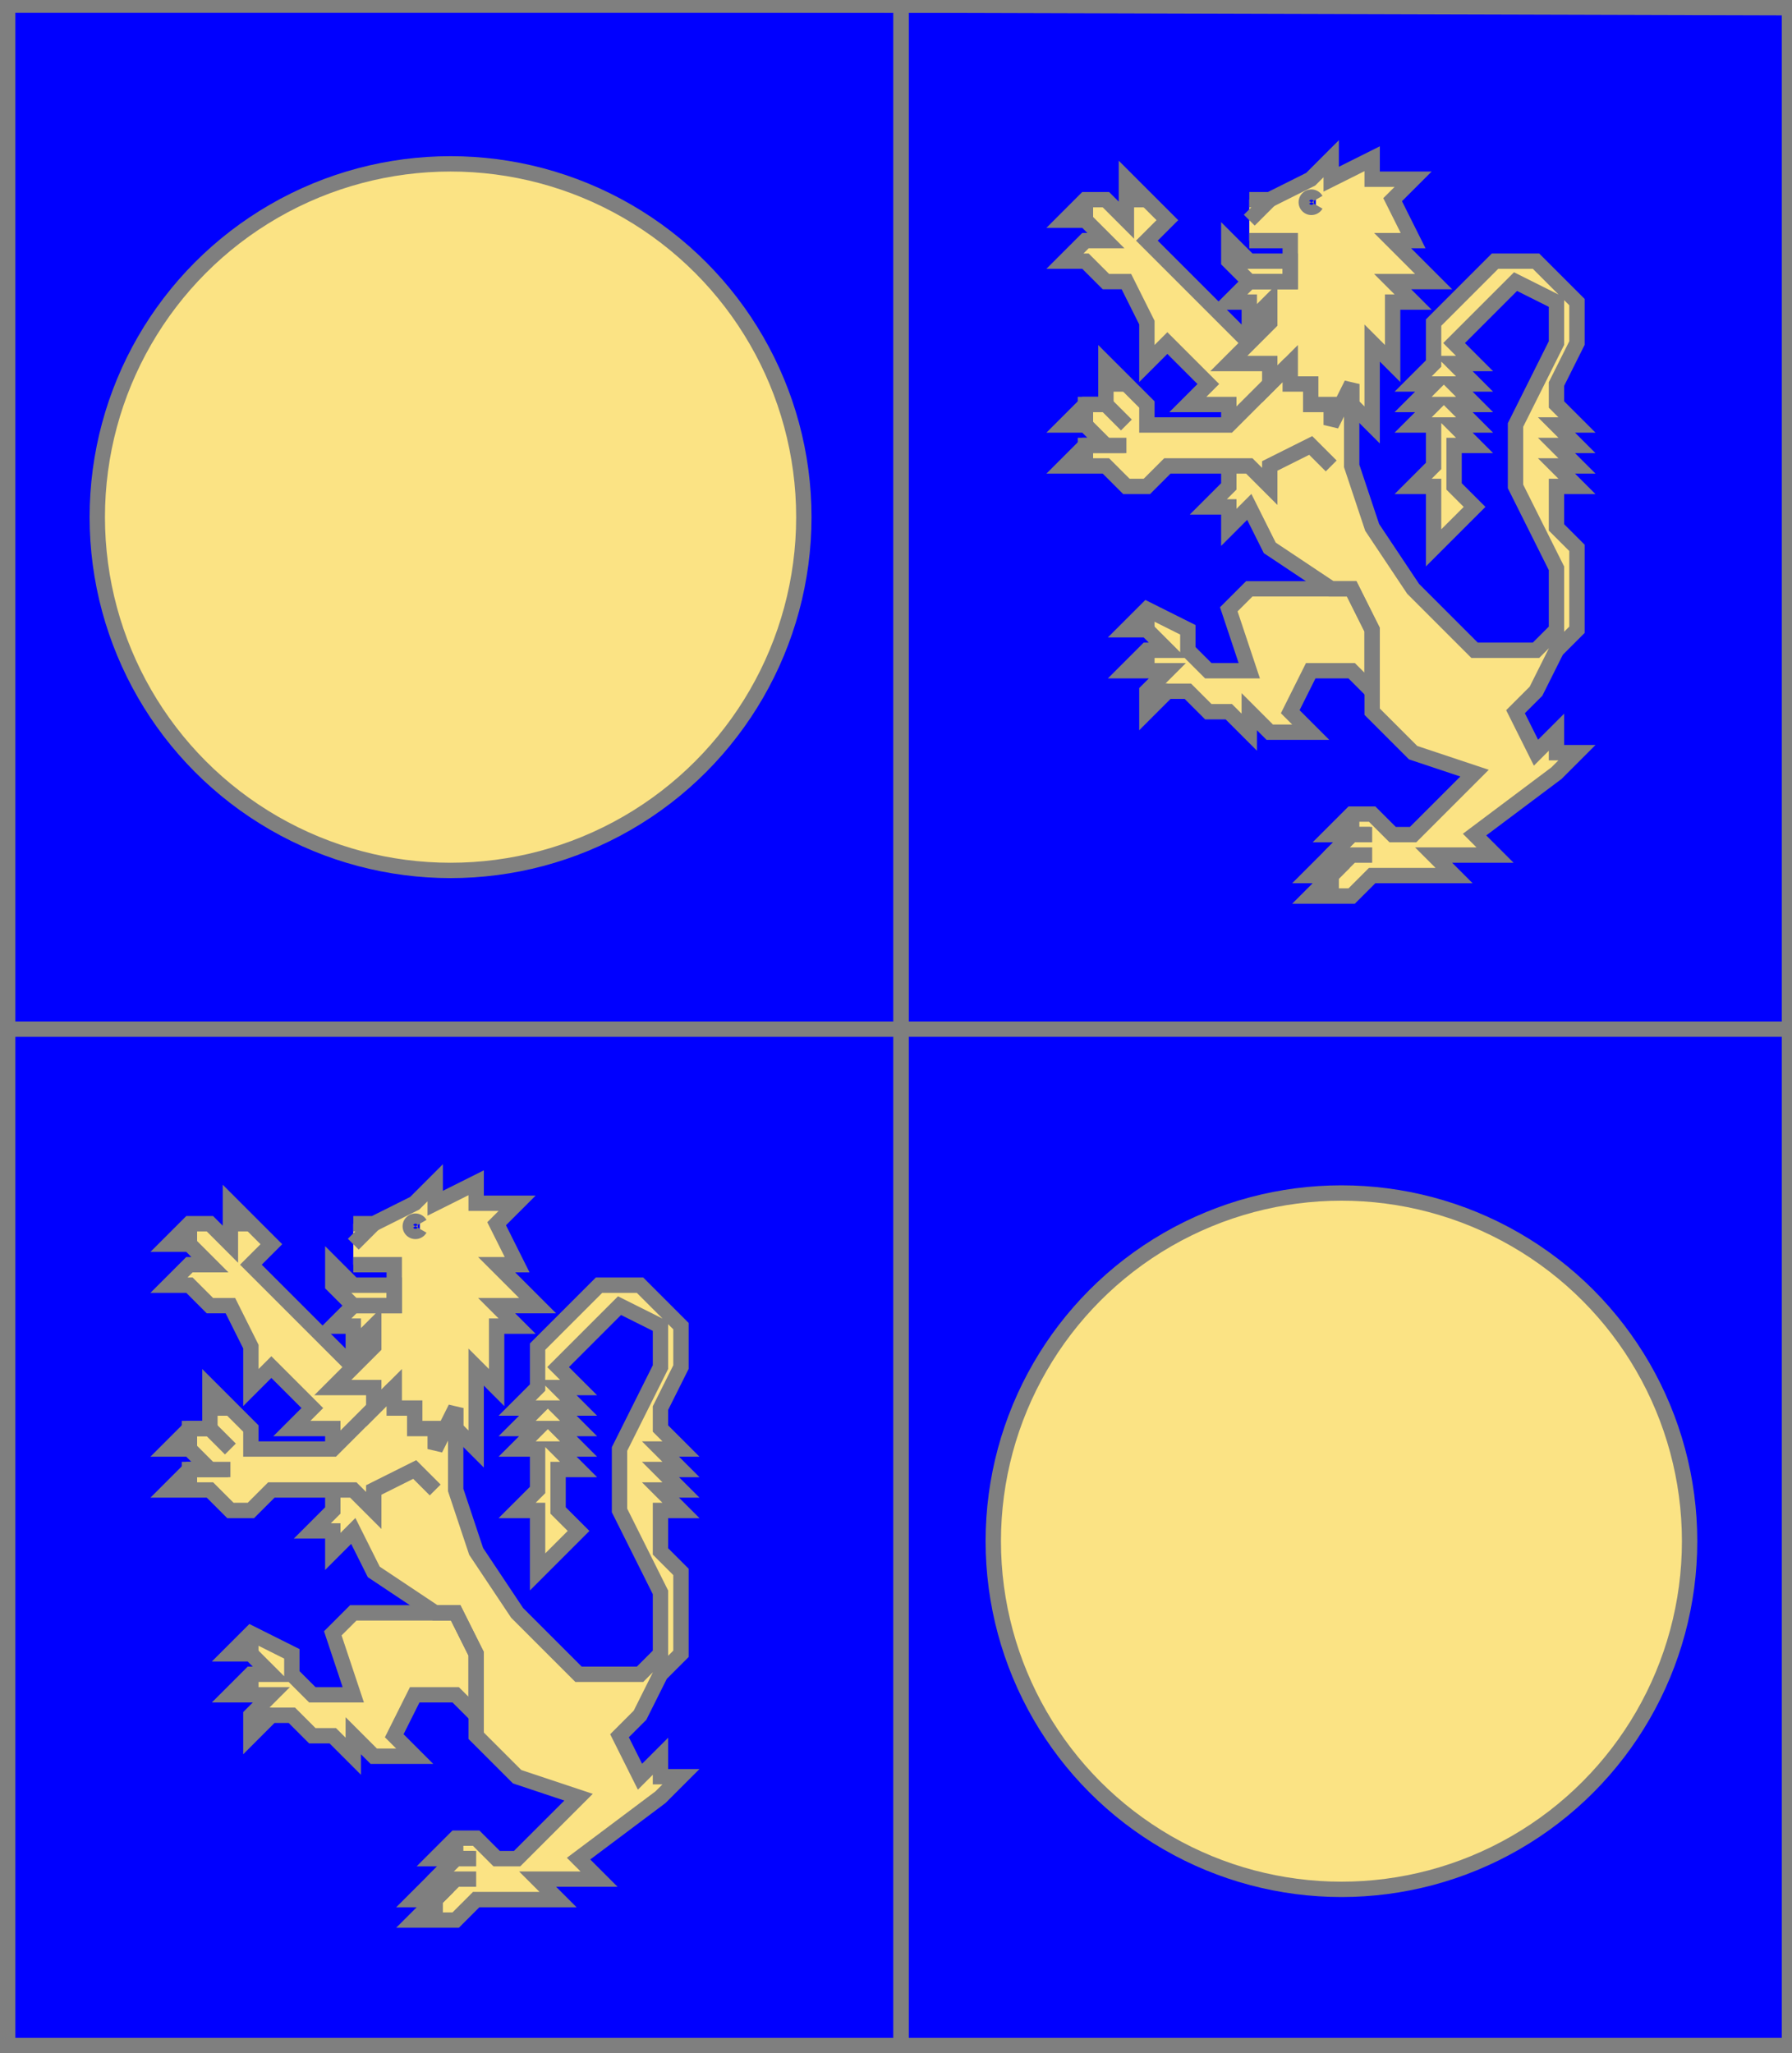 <?xml version="1.0" encoding="utf-8"?>
<!DOCTYPE svg PUBLIC "-//W3C//DTD SVG 20010904//EN"
                     "http://www.w3.org/TR/2001/REC-SVG-20010904/DTD/svg10.dtd">
<!-- (coupe (parti (azur (besant or)) (azur (lion or))) 
          (parti (azur (lion or)) (azur (besant or)))) -->
<svg width="350" height="401"
     xml:lang="fr" xmlns="http://www.w3.org/2000/svg"
     xmlns:xlink="http://www.w3.org/1999/xlink">
<g>
<g>
<polygon points="1,1 176,1 176,201 1,201 " fill="#0000ff"/>
<polygon points="1,1 176,1 176,201 1,201 " stroke="#7f7f7f" stroke-width="3" fill-opacity="0.0"/>
</g>
<g>
<g fill="#fbe384">
<circle cx="88" cy="101" r="69"/>
</g>
<circle cx="88" cy="101" r="69" stroke="#7f7f7f" stroke-width="3" fill-opacity="0.0"/>
</g>
</g>
<g>
<g>
<polygon points="176,1 350,1 350,201 176,201 " fill="#0000ff"/>
<polygon points="176,1 350,1 350,201 176,201 " stroke="#7f7f7f" stroke-width="3" fill-opacity="0.0"/>
</g>
<g>
<g fill="#fbe384">
<polygon points="264,75 264,91 268,103 276,115 288,127 300,127 304,123 304,111 296,95 296,83 304,67 304,59 296,55 284,67 288,71 284,71 288,75 284,75 288,79 284,79 288,83 284,83 288,87 284,87 284,95 288,99 280,107 280,95 276,95 280,91 280,83 276,83 280,79 276,79 280,75 276,75 280,71 280,63 292,51 300,51 308,59 308,67 304,75 304,79 308,83 304,83 308,87 304,87 308,91 304,91 308,95 304,95 304,103 308,107 308,123 304,127 300,135 296,139 300,147 304,143 304,147 308,147 304,151 288,163 292,167 280,167 284,171 268,171 264,175 256,175 260,171 256,171 264,163 260,163 264,159 268,159 272,163 276,163 288,151 276,147 268,139 268,123 264,115 260,115 248,107 244,99 240,103 240,99 236,99 240,95 240,91 "/>
<polygon points="264,115 268,123 268,135 264,131 256,131 252,139 256,143 248,143 244,139 244,143 240,139 236,139 232,135 228,135 224,139 224,135 228,131 220,131 224,127 228,127 224,123 220,123 224,119 232,123 232,127 236,131 244,131 240,119 244,115 "/>
<polygon points="252,71 260,79 260,91 256,87 248,91 248,95 244,91 228,91 224,95 220,95 216,91 208,91 212,87 216,87 212,83 208,83 212,79 216,79 216,71 224,79 224,83 240,83 "/>
<polygon points="220,35 228,43 224,47 244,67 252,71 240,83 240,79 232,79 236,75 228,67 224,71 224,63 220,55 216,55 212,51 208,51 212,47 216,47 212,43 208,43 212,39 216,39 220,43 "/>
<path d="M 244,39 L 248,39 L 256,35 L 260,31 L 260,35 L 268,31 L 268,35 L 276,35 L 272,39 L 276,47 L 272,47 L 280,55 L 272,55 L 276,59 L 272,59 L 272,71 L 268,67 L 268,83 L 264,79 L 264,75 L 260,83 L 260,79 L 256,79 L 256,75 L 252,75 L 252,71 L 248,75 L 248,71 L 240,71 L 248,63 L 248,59 L 244,63 L 244,59 L 240,59 L 244,55 L 252,55 L 252,47 L 244,47 M 257,39 A 1,1 0 1,0 257,40 "/>
<polygon points="240,47 244,51 252,51 252,55 244,55 240,51 "/>
</g>
<path d="M 264,75 L 264,91 L 268,103 L 276,115 L 288,127 L 300,127 L 304,123 L 304,111 L 296,95 L 296,83 L 304,67 L 304,59 L 296,55 L 284,67 L 288,71 L 284,71 L 288,75 L 284,75 L 288,79 L 284,79 L 288,83 L 284,83 L 288,87 L 284,87 L 284,95 L 288,99 L 280,107 L 280,95 L 276,95 L 280,91 L 280,83 L 276,83 L 280,79 L 276,79 L 280,75 L 276,75 L 280,71 L 280,63 L 292,51 L 300,51 L 308,59 L 308,67 L 304,75 L 304,79 L 308,83 L 304,83 L 308,87 L 304,87 L 308,91 L 304,91 L 308,95 L 304,95 L 304,103 L 308,107 L 308,123 L 304,127 L 300,135 L 296,139 L 300,147 L 304,143 L 304,147 L 308,147 L 304,151 L 288,163 L 292,167 L 280,167 L 284,171 L 268,171 L 264,175 L 256,175 L 260,171 L 256,171 L 264,163 L 260,163 L 264,159 L 268,159 L 272,163 L 276,163 L 288,151 L 276,147 L 268,139 L 268,123 L 264,115 L 260,115 L 248,107 L 244,99 L 240,103 L 240,99 L 236,99 L 240,95 L 240,91 " fill="none" stroke="#7f7f7f" stroke-width="3" fill-opacity="0.0"/>
<path d="M 264,159 L 264,163 " fill="none" stroke="#7f7f7f" stroke-width="3" fill-opacity="0.0"/>
<path d="M 268,163 L 264,163 L 260,167 L 260,171 " fill="none" stroke="#7f7f7f" stroke-width="3" fill-opacity="0.0"/>
<path d="M 268,167 L 264,167 L 260,171 L 260,175 " fill="none" stroke="#7f7f7f" stroke-width="3" fill-opacity="0.0"/>
<polygon points="264,115 268,123 268,135 264,131 256,131 252,139 256,143 248,143 244,139 244,143 240,139 236,139 232,135 228,135 224,139 224,135 228,131 220,131 224,127 228,127 224,123 220,123 224,119 232,123 232,127 236,131 244,131 240,119 244,115 " stroke="#7f7f7f" stroke-width="3" fill-opacity="0.0"/>
<path d="M 224,119 L 224,123 " fill="none" stroke="#7f7f7f" stroke-width="3" fill-opacity="0.0"/>
<path d="M 224,127 L 224,131 " fill="none" stroke="#7f7f7f" stroke-width="3" fill-opacity="0.0"/>
<path d="M 224,135 L 228,135 " fill="none" stroke="#7f7f7f" stroke-width="3" fill-opacity="0.0"/>
<path d="M 260,91 L 256,87 L 248,91 L 248,95 L 244,91 L 228,91 L 224,95 L 220,95 L 216,91 L 208,91 L 212,87 L 216,87 L 212,83 L 208,83 L 212,79 L 216,79 L 216,71 L 224,79 L 224,83 L 240,83 L 252,71 " fill="none" stroke="#7f7f7f" stroke-width="3" fill-opacity="0.0"/>
<path d="M 216,75 L 220,75 " fill="none" stroke="#7f7f7f" stroke-width="3" fill-opacity="0.0"/>
<path d="M 220,83 L 216,79 L 212,79 L 212,83 " fill="none" stroke="#7f7f7f" stroke-width="3" fill-opacity="0.0"/>
<path d="M 220,87 L 212,87 L 212,91 " fill="none" stroke="#7f7f7f" stroke-width="3" fill-opacity="0.0"/>
<path d="M 240,83 L 240,79 L 232,79 L 236,75 L 228,67 L 224,71 L 224,63 L 220,55 L 216,55 L 212,51 L 208,51 L 212,47 L 216,47 L 212,43 L 208,43 L 212,39 L 216,39 L 220,43 L 220,35 L 228,43 L 224,47 L 244,67 " fill="none" stroke="#7f7f7f" stroke-width="3" fill-opacity="0.0"/>
<path d="M 220,39 L 224,39 " fill="none" stroke="#7f7f7f" stroke-width="3" fill-opacity="0.0"/>
<path d="M 212,39 L 212,43 " fill="none" stroke="#7f7f7f" stroke-width="3" fill-opacity="0.0"/>
<path d="M 212,39 L 212,43 " fill="none" stroke="#7f7f7f" stroke-width="3" fill-opacity="0.0"/>
<path d="M 244,39 L 248,39 L 256,35 L 260,31 L 260,35 L 268,31 L 268,35 L 276,35 L 272,39 L 276,47 L 272,47 L 280,55 L 272,55 L 276,59 L 272,59 L 272,71 L 268,67 L 268,83 L 264,79 L 264,75 L 260,83 L 260,79 L 256,79 L 256,75 L 252,75 L 252,71 L 248,75 L 248,71 L 240,71 L 248,63 L 248,59 L 244,63 L 244,59 L 240,59 L 244,55 L 252,55 L 252,47 L 244,47 M 257,39 A 1,1 0 1,0 257,40 " fill="none" stroke="#7f7f7f" stroke-width="3" fill-opacity="0.0"/>
<path d="M 248,39 L 244,43 " fill="none" stroke="#7f7f7f" stroke-width="3" fill-opacity="0.0"/>
<polygon points="240,47 244,51 252,51 252,55 244,55 240,51 " stroke="#7f7f7f" stroke-width="3" fill-opacity="0.0"/>
</g>
</g>
<g>
<g>
<polygon points="1,201 176,201 176,401 1,401 " fill="#0000ff"/>
<polygon points="1,201 176,201 176,401 1,401 " stroke="#7f7f7f" stroke-width="3" fill-opacity="0.0"/>
</g>
<g>
<g fill="#fbe384">
<polygon points="89,275 89,291 93,303 101,315 113,327 125,327 129,323 129,311 121,295 121,283 129,267 129,259 121,255 109,267 113,271 109,271 113,275 109,275 113,279 109,279 113,283 109,283 113,287 109,287 109,295 113,299 105,307 105,295 101,295 105,291 105,283 101,283 105,279 101,279 105,275 101,275 105,271 105,263 117,251 125,251 133,259 133,267 129,275 129,279 133,283 129,283 133,287 129,287 133,291 129,291 133,295 129,295 129,303 133,307 133,323 129,327 125,335 121,339 125,347 129,343 129,347 133,347 129,351 113,363 117,367 105,367 109,371 93,371 89,375 81,375 85,371 81,371 89,363 85,363 89,359 93,359 97,363 101,363 113,351 101,347 93,339 93,323 89,315 85,315 73,307 69,299 65,303 65,299 61,299 65,295 65,291 "/>
<polygon points="89,315 93,323 93,335 89,331 81,331 77,339 81,343 73,343 69,339 69,343 65,339 61,339 57,335 53,335 49,339 49,335 53,331 45,331 49,327 53,327 49,323 45,323 49,319 57,323 57,327 61,331 69,331 65,319 69,315 "/>
<polygon points="77,271 85,279 85,291 81,287 73,291 73,295 69,291 53,291 49,295 45,295 41,291 33,291 37,287 41,287 37,283 33,283 37,279 41,279 41,271 49,279 49,283 65,283 "/>
<polygon points="45,235 53,243 49,247 69,267 77,271 65,283 65,279 57,279 61,275 53,267 49,271 49,263 45,255 41,255 37,251 33,251 37,247 41,247 37,243 33,243 37,239 41,239 45,243 "/>
<path d="M 69,239 L 73,239 L 81,235 L 85,231 L 85,235 L 93,231 L 93,235 L 101,235 L 97,239 L 101,247 L 97,247 L 105,255 L 97,255 L 101,259 L 97,259 L 97,271 L 93,267 L 93,283 L 89,279 L 89,275 L 85,283 L 85,279 L 81,279 L 81,275 L 77,275 L 77,271 L 73,275 L 73,271 L 65,271 L 73,263 L 73,259 L 69,263 L 69,259 L 65,259 L 69,255 L 77,255 L 77,247 L 69,247 M 82,239 A 1,1 0 1,0 82,240 "/>
<polygon points="65,247 69,251 77,251 77,255 69,255 65,251 "/>
</g>
<path d="M 89,275 L 89,291 L 93,303 L 101,315 L 113,327 L 125,327 L 129,323 L 129,311 L 121,295 L 121,283 L 129,267 L 129,259 L 121,255 L 109,267 L 113,271 L 109,271 L 113,275 L 109,275 L 113,279 L 109,279 L 113,283 L 109,283 L 113,287 L 109,287 L 109,295 L 113,299 L 105,307 L 105,295 L 101,295 L 105,291 L 105,283 L 101,283 L 105,279 L 101,279 L 105,275 L 101,275 L 105,271 L 105,263 L 117,251 L 125,251 L 133,259 L 133,267 L 129,275 L 129,279 L 133,283 L 129,283 L 133,287 L 129,287 L 133,291 L 129,291 L 133,295 L 129,295 L 129,303 L 133,307 L 133,323 L 129,327 L 125,335 L 121,339 L 125,347 L 129,343 L 129,347 L 133,347 L 129,351 L 113,363 L 117,367 L 105,367 L 109,371 L 93,371 L 89,375 L 81,375 L 85,371 L 81,371 L 89,363 L 85,363 L 89,359 L 93,359 L 97,363 L 101,363 L 113,351 L 101,347 L 93,339 L 93,323 L 89,315 L 85,315 L 73,307 L 69,299 L 65,303 L 65,299 L 61,299 L 65,295 L 65,291 " fill="none" stroke="#7f7f7f" stroke-width="3" fill-opacity="0.0"/>
<path d="M 89,359 L 89,363 " fill="none" stroke="#7f7f7f" stroke-width="3" fill-opacity="0.0"/>
<path d="M 93,363 L 89,363 L 85,367 L 85,371 " fill="none" stroke="#7f7f7f" stroke-width="3" fill-opacity="0.0"/>
<path d="M 93,367 L 89,367 L 85,371 L 85,375 " fill="none" stroke="#7f7f7f" stroke-width="3" fill-opacity="0.0"/>
<polygon points="89,315 93,323 93,335 89,331 81,331 77,339 81,343 73,343 69,339 69,343 65,339 61,339 57,335 53,335 49,339 49,335 53,331 45,331 49,327 53,327 49,323 45,323 49,319 57,323 57,327 61,331 69,331 65,319 69,315 " stroke="#7f7f7f" stroke-width="3" fill-opacity="0.0"/>
<path d="M 49,319 L 49,323 " fill="none" stroke="#7f7f7f" stroke-width="3" fill-opacity="0.0"/>
<path d="M 49,327 L 49,331 " fill="none" stroke="#7f7f7f" stroke-width="3" fill-opacity="0.0"/>
<path d="M 49,335 L 53,335 " fill="none" stroke="#7f7f7f" stroke-width="3" fill-opacity="0.0"/>
<path d="M 85,291 L 81,287 L 73,291 L 73,295 L 69,291 L 53,291 L 49,295 L 45,295 L 41,291 L 33,291 L 37,287 L 41,287 L 37,283 L 33,283 L 37,279 L 41,279 L 41,271 L 49,279 L 49,283 L 65,283 L 77,271 " fill="none" stroke="#7f7f7f" stroke-width="3" fill-opacity="0.0"/>
<path d="M 41,275 L 45,275 " fill="none" stroke="#7f7f7f" stroke-width="3" fill-opacity="0.0"/>
<path d="M 45,283 L 41,279 L 37,279 L 37,283 " fill="none" stroke="#7f7f7f" stroke-width="3" fill-opacity="0.0"/>
<path d="M 45,287 L 37,287 L 37,291 " fill="none" stroke="#7f7f7f" stroke-width="3" fill-opacity="0.0"/>
<path d="M 65,283 L 65,279 L 57,279 L 61,275 L 53,267 L 49,271 L 49,263 L 45,255 L 41,255 L 37,251 L 33,251 L 37,247 L 41,247 L 37,243 L 33,243 L 37,239 L 41,239 L 45,243 L 45,235 L 53,243 L 49,247 L 69,267 " fill="none" stroke="#7f7f7f" stroke-width="3" fill-opacity="0.0"/>
<path d="M 45,239 L 49,239 " fill="none" stroke="#7f7f7f" stroke-width="3" fill-opacity="0.0"/>
<path d="M 37,239 L 37,243 " fill="none" stroke="#7f7f7f" stroke-width="3" fill-opacity="0.0"/>
<path d="M 37,239 L 37,243 " fill="none" stroke="#7f7f7f" stroke-width="3" fill-opacity="0.0"/>
<path d="M 69,239 L 73,239 L 81,235 L 85,231 L 85,235 L 93,231 L 93,235 L 101,235 L 97,239 L 101,247 L 97,247 L 105,255 L 97,255 L 101,259 L 97,259 L 97,271 L 93,267 L 93,283 L 89,279 L 89,275 L 85,283 L 85,279 L 81,279 L 81,275 L 77,275 L 77,271 L 73,275 L 73,271 L 65,271 L 73,263 L 73,259 L 69,263 L 69,259 L 65,259 L 69,255 L 77,255 L 77,247 L 69,247 M 82,239 A 1,1 0 1,0 82,240 " fill="none" stroke="#7f7f7f" stroke-width="3" fill-opacity="0.0"/>
<path d="M 73,239 L 69,243 " fill="none" stroke="#7f7f7f" stroke-width="3" fill-opacity="0.0"/>
<polygon points="65,247 69,251 77,251 77,255 69,255 65,251 " stroke="#7f7f7f" stroke-width="3" fill-opacity="0.0"/>
</g>
</g>
<g>
<g>
<polygon points="176,201 350,201 350,400 176,401 " fill="#0000ff"/>
<polygon points="176,201 350,201 350,400 176,401 " stroke="#7f7f7f" stroke-width="3" fill-opacity="0.0"/>
</g>
<g>
<g fill="#fbe384">
<circle cx="262" cy="301" r="68"/>
</g>
<circle cx="262" cy="301" r="68" stroke="#7f7f7f" stroke-width="3" fill-opacity="0.0"/>
</g>
</g>
<polygon points="1,0 350,1 350,400 1,400 " stroke="#7f7f7f" stroke-width="4" fill-opacity="0.0"/>
</svg>
